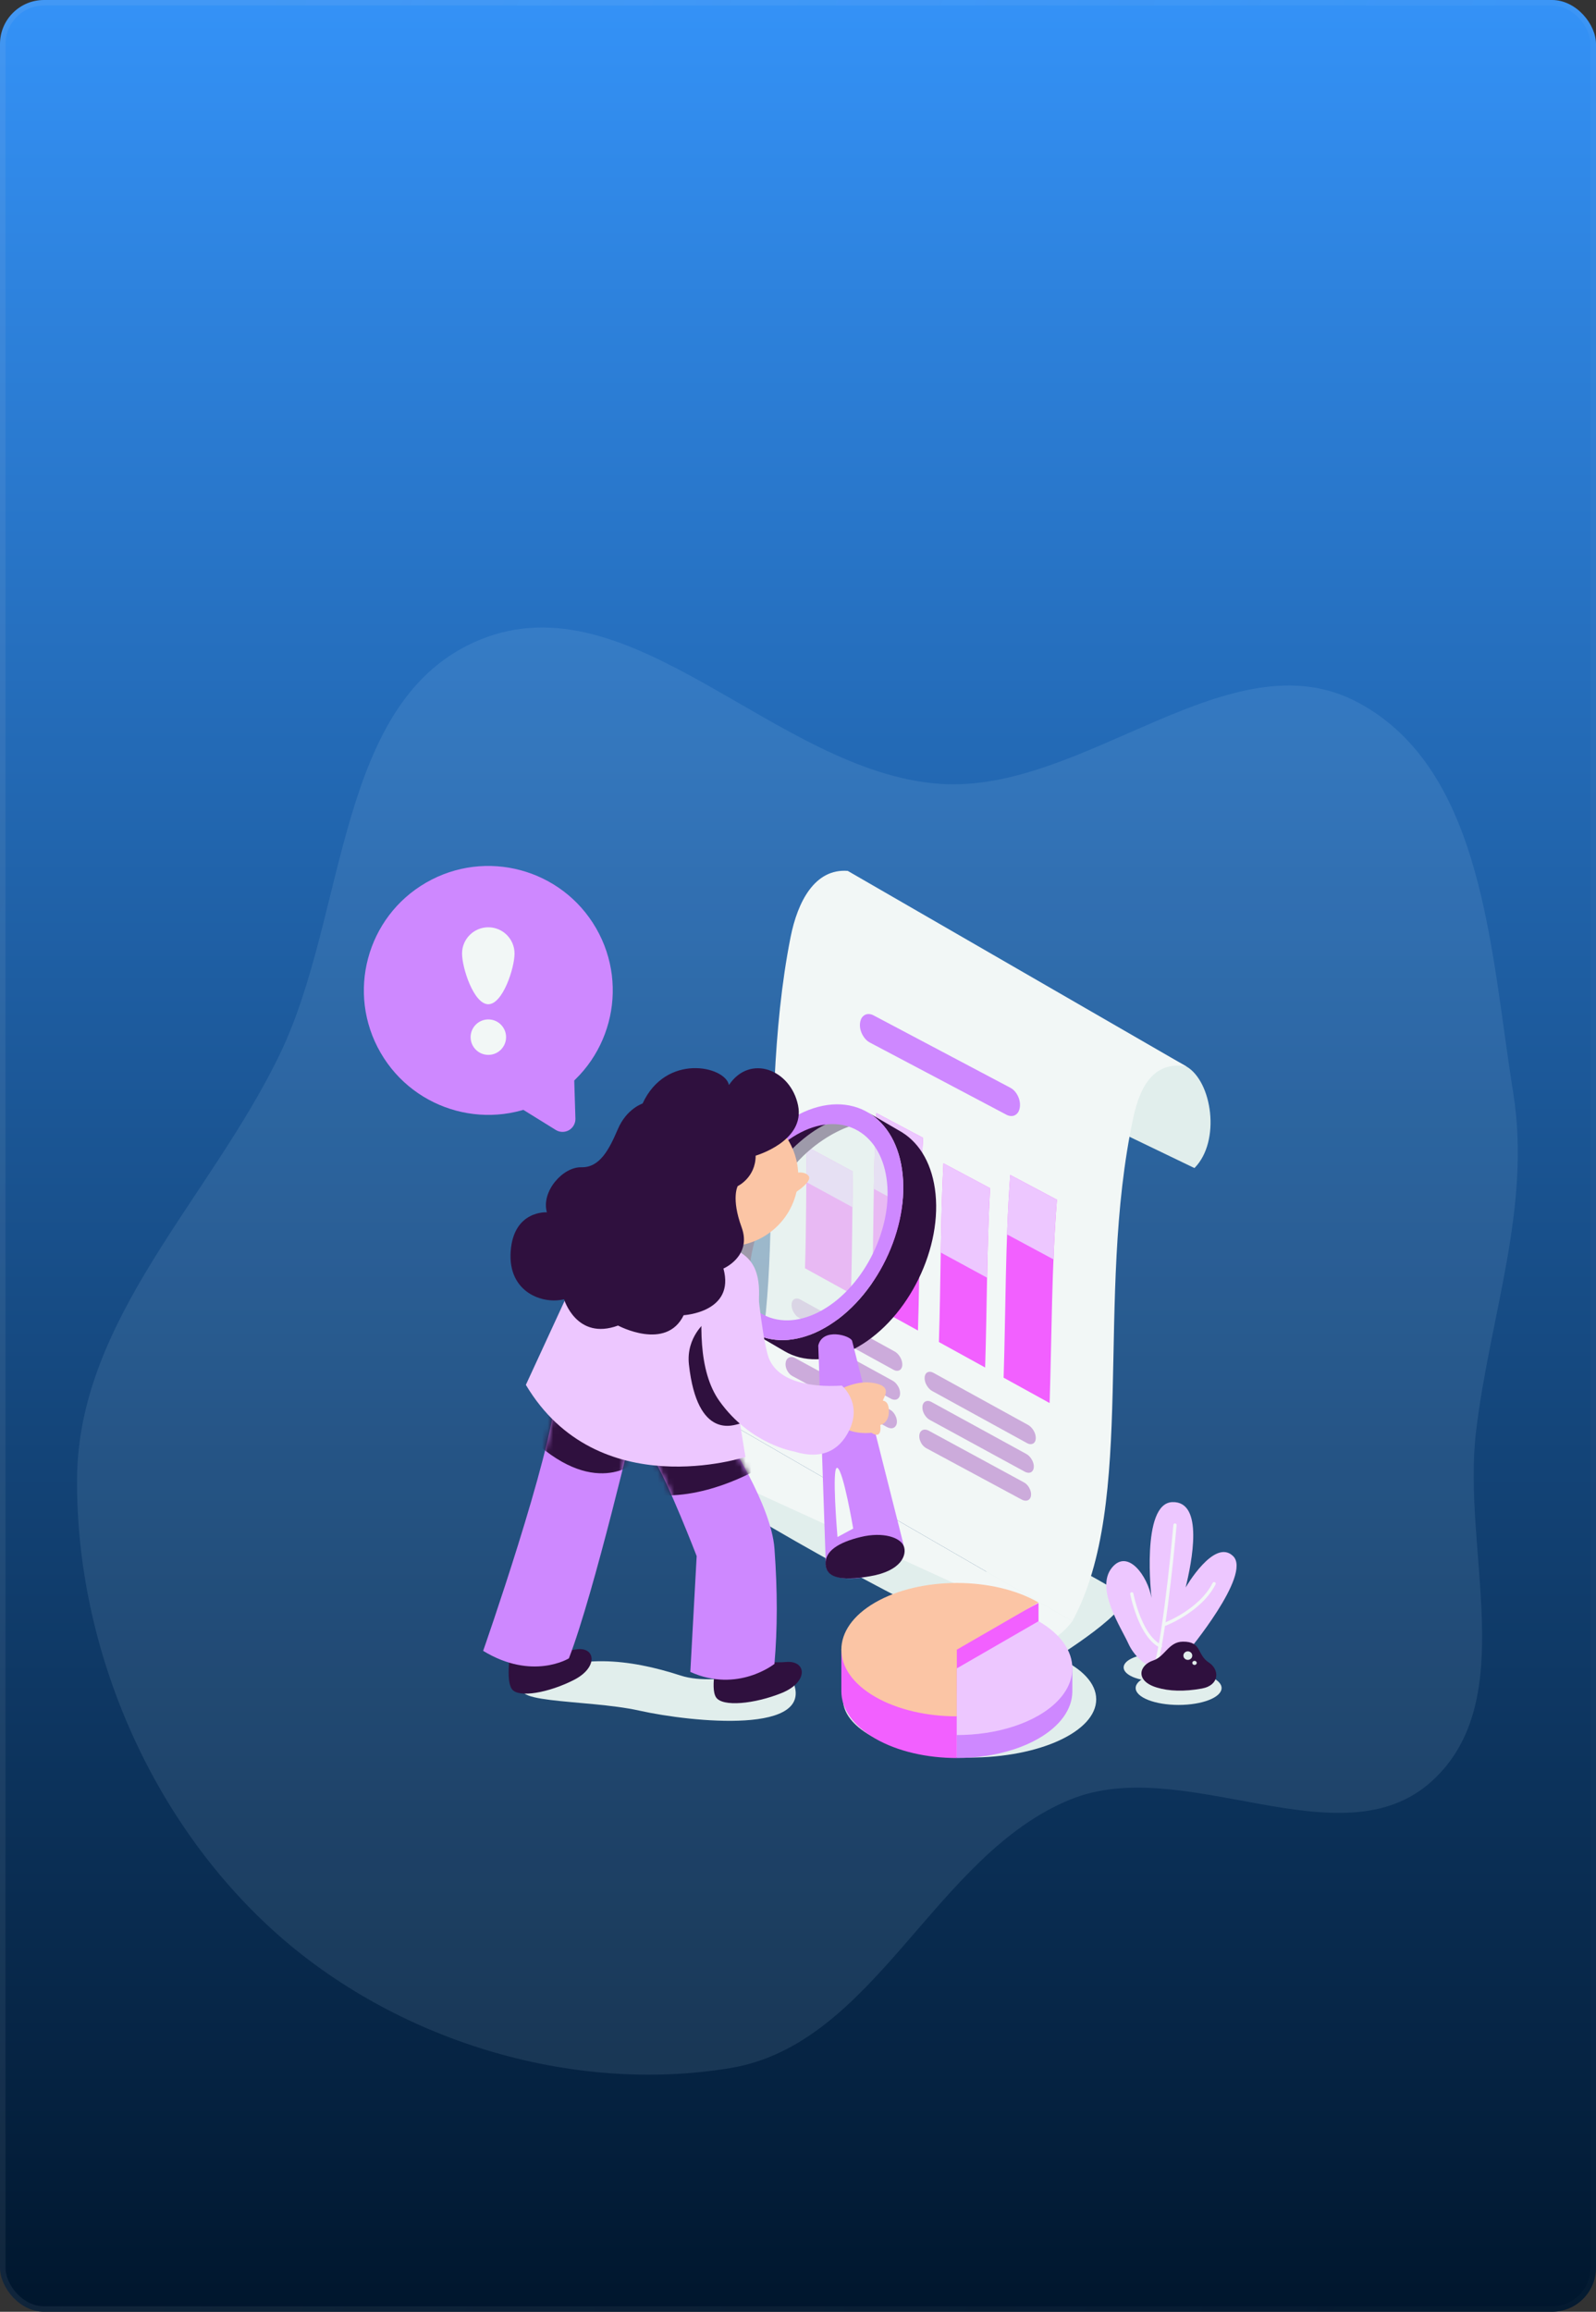 <svg width="290" height="420" viewBox="0 0 290 420" fill="none" xmlns="http://www.w3.org/2000/svg">
<rect x="0" y="0" width="290" height="420" fill="#333333" stroke="none"/>
<rect width="290" height="420" rx="8" fill="url(#paint0_linear_888_55929)"/>
<rect x="0.5" y="0.5" width="289" height="419" rx="7.5" stroke="url(#paint1_linear_888_55929)" stroke-opacity="0.15"/>
<path opacity="0.1" fill-rule="evenodd" clip-rule="evenodd" d="M170.731 142.403C197.043 144.292 223.629 115.169 246.854 127.676C269.686 139.971 270.831 172.926 274.955 198.528C278.309 219.347 270.673 239.197 268.195 260.138C265.637 281.755 276.285 308.996 260.154 323.61C243.568 338.635 215.175 318.469 194.46 326.937C169.668 337.073 159.101 371.349 132.677 375.725C103.646 380.533 71.675 370.602 49.826 350.89C27.168 330.449 13.796 299.175 14.002 268.66C14.199 239.531 38.29 217.659 50.904 191.402C63.208 165.792 60.944 126.966 87.242 116.213C114.797 104.945 141.038 140.27 170.731 142.403Z" fill="#CAECFF"/>
<g clip-path="url(#clip0_888_55929)">
<path fill-rule="evenodd" clip-rule="evenodd" d="M191.172 301.591C191.172 301.591 207.26 291.744 203.812 289.574C195.957 284.628 184.387 279.332 184.387 279.332L175.337 290.241L191.172 301.591Z" fill="#E1EEEC"/>
<path fill-rule="evenodd" clip-rule="evenodd" d="M215.561 193.744C220.258 196.447 221.862 207.35 217.036 212.21L195.833 201.996C195.833 201.996 194.395 194.241 201.614 192.326C208.832 190.411 210.862 191.04 215.561 193.744Z" fill="#E1EEEC"/>
<path fill-rule="evenodd" clip-rule="evenodd" d="M215.57 193.745L154.039 158.22C148.043 157.77 144.932 163.801 143.647 170.277C136.971 203.921 144.186 243.093 133.312 259.016L194.843 294.541C206.681 272.827 198.855 235.799 205.947 202.955C207.113 197.56 209.563 192.692 215.57 193.745Z" fill="#F2F7F6"/>
<path fill-rule="evenodd" clip-rule="evenodd" d="M181.635 299.217C158.872 288.608 137.601 276.561 117.439 263.443C120.903 265.005 125.103 265.477 130.496 264.187L178.425 289.412L181.635 299.217Z" fill="#E1EEEC"/>
<path fill-rule="evenodd" clip-rule="evenodd" d="M123.516 264.834C126.867 264.604 130.44 262.843 133.306 259.017L194.838 294.541C188.236 303.354 174.468 300.351 177.863 289.695L123.516 264.834Z" fill="#F2F7F6"/>
<path fill-rule="evenodd" clip-rule="evenodd" d="M123.516 264.832C119.15 265.132 115.163 262.832 113.609 259.113L123.516 264.832Z" fill="#E1EEEC"/>
<path fill-rule="evenodd" clip-rule="evenodd" d="M154.981 212.837C152.179 211.325 149.378 209.813 146.576 208.301C146.476 215.672 146.513 223.044 146.273 230.413C149.052 231.947 151.834 233.48 154.615 235.013C154.86 227.622 154.849 220.228 154.981 212.837Z" fill="#F260FF"/>
<path fill-rule="evenodd" clip-rule="evenodd" d="M154.979 212.837C152.177 211.325 149.376 209.813 146.574 208.301C146.545 210.453 146.527 212.605 146.511 214.757C149.302 216.277 152.095 217.797 154.889 219.316C154.913 217.156 154.94 214.997 154.979 212.837Z" fill="#EDC7FF"/>
<path fill-rule="evenodd" clip-rule="evenodd" d="M167.728 206.72C164.899 205.217 162.071 203.714 159.242 202.211C158.586 213.832 158.789 225.472 158.404 237.1C161.201 238.641 163.999 240.182 166.797 241.723C167.181 230.057 167.021 218.377 167.728 206.72Z" fill="#F260FF"/>
<path fill-rule="evenodd" clip-rule="evenodd" d="M167.729 206.72C164.9 205.217 162.073 203.714 159.244 202.211C158.984 206.801 158.855 211.392 158.773 215.983C161.583 217.501 164.394 219.018 167.205 220.536C167.302 215.931 167.45 211.325 167.729 206.72Z" fill="#EDC7FF"/>
<path fill-rule="evenodd" clip-rule="evenodd" d="M179.901 215.86C177.075 214.355 174.251 212.849 171.425 211.344C170.859 222.163 170.957 232.995 170.604 243.819C173.404 245.361 176.204 246.902 179.002 248.444C179.352 237.584 179.293 226.714 179.901 215.86Z" fill="#F260FF"/>
<path fill-rule="evenodd" clip-rule="evenodd" d="M179.902 215.859C177.077 214.353 174.253 212.848 171.427 211.342C171.145 216.745 171.022 222.149 170.932 227.552C173.738 229.078 176.546 230.603 179.352 232.128C179.457 226.704 179.599 221.281 179.902 215.859Z" fill="#EDC7FF"/>
<path fill-rule="evenodd" clip-rule="evenodd" d="M192.049 217.959C189.222 216.458 186.396 214.958 183.57 213.458C182.654 225.717 182.754 238.014 182.361 250.293C185.148 251.828 187.933 253.364 190.72 254.9C191.119 242.585 191.074 230.251 192.049 217.959Z" fill="#F260FF"/>
<path fill-rule="evenodd" clip-rule="evenodd" d="M192.048 217.959C189.222 216.458 186.395 214.958 183.569 213.458C183.3 217.06 183.116 220.664 182.982 224.267C185.793 225.776 188.603 227.285 191.412 228.795C191.561 225.182 191.761 221.57 192.048 217.959Z" fill="#EDC7FF"/>
<path fill-rule="evenodd" clip-rule="evenodd" d="M185.306 201.176C185.426 200.331 185.211 199.443 184.695 198.66C184.443 198.28 184.103 197.895 183.597 197.626C175.299 193.236 166.999 188.846 158.702 184.456C158.249 184.217 157.655 184.126 157.166 184.381C157.044 184.444 156.941 184.52 156.853 184.602C156.469 184.959 156.332 185.411 156.276 185.833C156.166 186.686 156.405 187.581 156.941 188.368C157.198 188.748 157.542 189.134 158.051 189.403C166.332 193.779 174.612 198.154 182.893 202.53C183.34 202.766 183.93 202.861 184.414 202.609C184.536 202.547 184.636 202.472 184.724 202.392C185.106 202.04 185.245 201.592 185.306 201.176Z" fill="#CE88FF"/>
<path fill-rule="evenodd" clip-rule="evenodd" d="M163.948 248.014C163.984 247.421 163.763 246.807 163.37 246.272C163.17 245.999 162.912 245.726 162.552 245.528C156.839 242.384 151.127 239.239 145.419 236.091C145.322 236.037 145.216 235.99 145.1 235.955C144.73 235.844 144.37 235.931 144.151 236.154C143.922 236.386 143.857 236.679 143.839 236.948C143.8 237.54 144.005 238.153 144.391 238.689C144.587 238.961 144.839 239.232 145.195 239.428C150.907 242.571 156.624 245.711 162.341 248.85C162.44 248.904 162.547 248.952 162.663 248.988C163.05 249.105 163.429 249.015 163.654 248.779C163.867 248.553 163.931 248.274 163.948 248.014Z" fill="#CCABDB"/>
<path fill-rule="evenodd" clip-rule="evenodd" d="M188.199 261.35C188.232 260.759 188.011 260.149 187.618 259.616C187.417 259.344 187.16 259.072 186.802 258.875C181.071 255.718 175.338 252.563 169.604 249.408C169.507 249.354 169.4 249.306 169.282 249.271C168.897 249.154 168.521 249.247 168.302 249.483C168.092 249.71 168.03 249.989 168.013 250.249C167.976 250.84 168.193 251.451 168.584 251.984C168.784 252.257 169.042 252.529 169.402 252.726C175.139 255.876 180.879 259.027 186.615 262.179C186.712 262.233 186.819 262.281 186.935 262.316C187.317 262.433 187.692 262.345 187.914 262.11C188.123 261.885 188.185 261.608 188.199 261.35Z" fill="#CCABDB"/>
<path fill-rule="evenodd" clip-rule="evenodd" d="M163.54 253.295C163.593 252.71 163.384 252.103 163 251.574C162.801 251.302 162.545 251.031 162.187 250.835C156.465 247.701 150.746 244.565 145.029 241.427C144.932 241.374 144.827 241.326 144.711 241.292C144.336 241.18 143.967 241.265 143.739 241.486C143.502 241.714 143.422 242.005 143.396 242.274C143.337 242.86 143.528 243.47 143.903 244.003C144.093 244.273 144.342 244.543 144.697 244.736C150.421 247.863 156.15 250.988 161.879 254.111C162.202 254.287 162.654 254.39 163.015 254.196C163.095 254.154 163.162 254.103 163.218 254.047C163.441 253.828 163.515 253.552 163.54 253.295Z" fill="#CCABDB"/>
<path fill-rule="evenodd" clip-rule="evenodd" d="M187.842 266.583C187.888 266.003 187.674 265.403 187.29 264.881C187.091 264.61 186.835 264.342 186.478 264.147C180.737 260.999 174.994 257.853 169.252 254.707C169.153 254.653 169.046 254.605 168.928 254.569C168.541 254.452 168.158 254.538 167.927 254.772C167.709 254.992 167.636 255.267 167.613 255.523C167.56 256.105 167.764 256.709 168.146 257.235C168.343 257.506 168.599 257.775 168.957 257.97C174.709 261.105 180.462 264.24 186.212 267.377C186.53 267.55 186.977 267.659 187.335 267.468C187.412 267.427 187.478 267.376 187.534 267.322C187.75 267.107 187.821 266.835 187.842 266.583Z" fill="#CCABDB"/>
<path fill-rule="evenodd" clip-rule="evenodd" d="M162.96 258.499C162.986 258.298 162.975 258.096 162.939 257.896C162.913 257.748 162.871 257.602 162.818 257.458C162.631 256.962 162.282 256.408 161.659 256.07C155.923 252.955 150.189 249.84 144.458 246.722C144.361 246.669 144.254 246.622 144.136 246.588C143.756 246.476 143.379 246.562 143.136 246.781C142.889 247.005 142.796 247.293 142.758 247.563C142.675 248.147 142.849 248.762 143.223 249.296C143.406 249.558 143.65 249.818 143.994 250.004C149.737 253.103 155.485 256.199 161.233 259.295C161.565 259.473 162.02 259.571 162.394 259.383C162.475 259.342 162.546 259.292 162.607 259.237C162.839 259.025 162.927 258.754 162.96 258.499Z" fill="#CCABDB"/>
<path fill-rule="evenodd" clip-rule="evenodd" d="M187.344 271.687C187.367 271.491 187.353 271.293 187.315 271.097C187.285 270.953 187.242 270.81 187.187 270.669C186.995 270.178 186.642 269.634 186.024 269.299C180.268 266.17 174.507 263.044 168.749 259.917C168.422 259.74 167.971 259.638 167.602 259.827C167.523 259.868 167.453 259.918 167.395 259.973C167.168 260.186 167.083 260.456 167.05 260.71C167.026 260.895 167.033 261.082 167.062 261.267C167.085 261.413 167.123 261.558 167.173 261.701C167.353 262.208 167.702 262.777 168.341 263.12C174.115 266.228 179.889 269.336 185.659 272.446C185.993 272.626 186.458 272.73 186.83 272.531C186.908 272.489 186.976 272.438 187.031 272.383C187.239 272.18 187.316 271.927 187.344 271.687Z" fill="#CCABDB"/>
<path d="M209.957 305.401C213.152 305.401 215.742 304.296 215.742 302.933C215.742 301.571 213.152 300.466 209.957 300.466C206.761 300.466 204.171 301.571 204.171 302.933C204.171 304.296 206.761 305.401 209.957 305.401Z" fill="#E1EEEC"/>
<path d="M214.161 309.748C218.472 309.748 221.966 308.374 221.966 306.678C221.966 304.982 218.472 303.608 214.161 303.608C209.85 303.608 206.355 304.982 206.355 306.678C206.355 308.374 209.85 309.748 214.161 309.748Z" fill="#E1EEEC"/>
<path fill-rule="evenodd" clip-rule="evenodd" d="M205.059 298.659C203.684 295.624 198.952 288.605 202.042 284.811C204.899 281.302 208.525 286.283 209.235 290.298C209.235 290.298 207.246 273.091 213.024 272.898C218.801 272.705 216.564 283.803 215.434 288.409C215.434 288.409 220.654 279.348 224.071 282.719C227.488 286.089 215.74 300.171 215.74 300.171C214.946 301.516 212.792 303.062 210.293 303.02C208.226 302.985 205.996 300.727 205.059 298.659Z" fill="#EDC7FF"/>
<path fill-rule="evenodd" clip-rule="evenodd" d="M213.208 277.033C213.222 276.871 213.365 276.751 213.527 276.765C213.689 276.779 213.809 276.922 213.795 277.084C213.795 277.084 212.171 295.887 210.192 303.172C210.15 303.329 209.988 303.422 209.831 303.38C209.674 303.337 209.581 303.175 209.624 303.018C211.594 295.762 213.208 277.033 213.208 277.033Z" fill="#F2F7F6"/>
<path fill-rule="evenodd" clip-rule="evenodd" d="M205.362 289.617C205.332 289.457 205.436 289.302 205.596 289.272C205.755 289.241 205.91 289.345 205.941 289.505C205.941 289.505 206.469 292.232 207.684 294.799C208.475 296.471 209.552 298.083 210.987 298.78C211.133 298.852 211.194 299.028 211.123 299.174C211.052 299.321 210.876 299.381 210.73 299.31C209.187 298.56 208.002 296.848 207.152 295.051C205.904 292.416 205.362 289.617 205.362 289.617ZM211.691 295.401C211.538 295.458 211.369 295.38 211.312 295.228C211.255 295.075 211.333 294.905 211.486 294.849C211.486 294.849 217.828 292.507 220.351 287.571C220.425 287.426 220.603 287.369 220.748 287.443C220.892 287.517 220.95 287.694 220.876 287.839C218.259 292.96 211.691 295.401 211.691 295.401Z" fill="#F2F7F6"/>
<path fill-rule="evenodd" clip-rule="evenodd" d="M214.922 298.249C218.41 298.21 217.448 300.618 219.643 302.037C221.654 303.337 221.609 306.179 218.386 306.766C215.163 307.352 212.429 307.26 210.2 306.585C206.18 305.368 206.981 302.502 209.552 301.665C211.68 300.973 212.333 298.278 214.922 298.249Z" fill="#2F103E"/>
<path d="M215.834 301.561C216.279 301.561 216.639 301.214 216.639 300.786C216.639 300.357 216.279 300.01 215.834 300.01C215.39 300.01 215.029 300.357 215.029 300.786C215.029 301.214 215.39 301.561 215.834 301.561Z" fill="#E1EEEC"/>
<path d="M217.05 302.482C217.274 302.482 217.455 302.316 217.455 302.111C217.455 301.906 217.274 301.74 217.05 301.74C216.826 301.74 216.645 301.906 216.645 302.111C216.645 302.316 216.826 302.482 217.05 302.482Z" fill="#E1EEEC"/>
<path fill-rule="evenodd" clip-rule="evenodd" d="M157.794 202.154L157.794 202.154L164.001 205.773L164.002 205.782C167.23 207.829 169.468 211.68 169.991 216.909C171.07 227.729 164.384 240.378 155.068 245.137C150.414 247.516 145.976 247.476 142.568 245.49L136.602 242.011C140.009 243.993 144.443 244.031 149.095 241.654C158.411 236.895 165.097 224.246 164.018 213.426C163.484 208.071 161.147 204.161 157.794 202.154Z" fill="#2F103E"/>
<path fill-rule="evenodd" clip-rule="evenodd" d="M148.684 244.456C148.684 244.456 149.641 271.71 150.053 284.276C150.213 289.199 165.482 286.34 164.083 280.24L154.834 243.611C154.53 242.614 149.453 241.153 148.684 244.456Z" fill="#CE88FF"/>
<path fill-rule="evenodd" clip-rule="evenodd" d="M152.175 279.242L155.03 277.706C155.03 277.706 153.251 267.156 152.152 266.678C151.054 266.199 152.175 279.242 152.175 279.242Z" fill="#F2F7F6"/>
<path fill-rule="evenodd" clip-rule="evenodd" d="M150.008 284.195C149.866 281.833 152.279 280.238 156.387 279.238C160.497 278.239 163.611 279.343 164.218 280.896C164.824 282.45 163.836 285.383 158.124 286.361C152.41 287.34 150.147 286.476 150.008 284.195ZM157.063 203.865C157.063 203.865 140.777 198.438 134.325 217.955C129.772 231.729 137.448 239.721 137.448 239.721C137.448 239.721 133.186 231.98 139.734 218.682C146.279 205.385 157.063 203.865 157.063 203.865Z" fill="#2F103E"/>
<path fill-rule="evenodd" clip-rule="evenodd" d="M136.983 218.814C140.01 210.959 150.005 201.499 155.542 203.497C161.081 205.496 165.33 217.195 160.714 228.225C156.101 239.255 143.489 243.914 139.188 241.045C134.888 238.176 131.689 232.542 136.983 218.814Z" fill="#E1EEEC" fill-opacity="0.62"/>
<path fill-rule="evenodd" clip-rule="evenodd" d="M136.599 242.012C133.182 240.026 130.799 236.088 130.259 230.672C129.18 219.852 135.864 207.203 145.18 202.444C149.886 200.04 154.368 200.106 157.79 202.155C161.143 204.162 163.48 208.072 164.014 213.427C165.094 224.247 158.407 236.896 149.092 241.655C144.439 244.032 140.005 243.994 136.599 242.012ZM133.087 229.227C133.985 238.234 141.011 242.33 148.765 238.369C156.519 234.408 162.084 223.879 161.184 214.872C160.286 205.865 153.262 201.769 145.509 205.73C137.755 209.692 132.189 220.22 133.087 229.227Z" fill="#CE88FF"/>
<path fill-rule="evenodd" clip-rule="evenodd" d="M96.563 305.17C104.427 300.234 114.407 301.388 123.687 304.41C130.794 306.725 142.532 302.046 144.004 305.294C148.49 315.182 125.849 312.936 116.138 310.775C106.428 308.614 89.404 309.66 96.563 305.17Z" fill="#E1EEEC"/>
<path fill-rule="evenodd" clip-rule="evenodd" d="M130.451 300.902C130.451 300.902 139.08 302.287 142.827 301.947C146.574 301.607 146.965 305.589 142.034 307.58C137.103 309.572 131.258 310.155 130.102 308.353C128.947 306.551 130.451 300.902 130.451 300.902Z" fill="#2F103E"/>
<path fill-rule="evenodd" clip-rule="evenodd" d="M131.925 260.937C131.925 260.937 140.139 273.343 140.722 281.32C141.297 289.193 141.267 295.926 140.722 302.287C140.722 302.287 134.054 307.643 125.434 303.748L126.589 282.705C126.589 282.705 121.329 269.062 118.741 265.046C118.741 265.046 121.524 260.185 131.925 260.937Z" fill="#CE88FF"/>
<mask id="mask0_888_55929" style="mask-type:luminance" maskUnits="userSpaceOnUse" x="118" y="260" width="24" height="46">
<path d="M131.922 260.936C131.922 260.936 140.136 273.342 140.719 281.319C141.294 289.192 141.264 295.925 140.719 302.286C140.719 302.286 134.052 307.642 125.431 303.747L126.587 282.704C126.587 282.704 121.326 269.061 118.738 265.045C118.738 265.045 121.521 260.184 131.922 260.936Z" fill="white"/>
</mask>
<g mask="url(#mask0_888_55929)">
<path fill-rule="evenodd" clip-rule="evenodd" d="M134.732 262.982L137.674 266.919C137.674 266.919 127.469 272.999 117.847 271.418L115.502 265.186L134.732 262.982Z" fill="#2F103E"/>
</g>
<path fill-rule="evenodd" clip-rule="evenodd" d="M92.825 299.621C92.825 299.621 101.113 300.292 104.644 299.67C108.176 299.047 108.828 302.882 104.289 305.2C99.75 307.517 94.244 308.539 93.02 306.881C91.796 305.222 92.825 299.621 92.825 299.621Z" fill="#2F103E"/>
<path fill-rule="evenodd" clip-rule="evenodd" d="M115.503 257.171C115.503 257.171 107.955 289.438 103.371 301.285C103.371 301.285 96.733 305.386 87.79 299.921C87.79 299.921 100.293 264.215 100.977 253.225C100.977 253.225 107.572 250.4 115.503 257.171Z" fill="#CE88FF"/>
<mask id="mask1_888_55929" style="mask-type:luminance" maskUnits="userSpaceOnUse" x="87" y="252" width="29" height="51">
<path d="M115.502 257.17C115.502 257.17 107.954 289.437 103.37 301.284C103.37 301.284 96.732 305.385 87.789 299.92C87.789 299.92 100.292 264.214 100.976 253.224C100.976 253.224 107.571 250.399 115.502 257.17Z" fill="white"/>
</mask>
<g mask="url(#mask1_888_55929)">
<path fill-rule="evenodd" clip-rule="evenodd" d="M114.472 257.228L116.309 265.051C116.309 265.051 109.42 272.275 98.038 262.712L97.749 256.31L114.472 257.228Z" fill="#2F103E"/>
</g>
<path fill-rule="evenodd" clip-rule="evenodd" d="M135.612 228.34C138.583 231.029 138.063 235.628 137.475 240.218C137.013 243.823 133.067 249.996 133.067 249.996L135.443 264.689C135.443 264.689 108.604 273.52 95.552 251.597L102.784 235.918L111.281 217.783C111.281 217.783 131.755 224.851 135.612 228.34Z" fill="#EDC7FF"/>
<path fill-rule="evenodd" clip-rule="evenodd" d="M134.364 258.66C134.927 258.551 127.795 245.979 127.655 243.019C127.543 240.643 127.91 241.938 128.342 240.053C128.342 240.053 124.624 242.877 125.181 247.902C126.723 261.81 133.485 258.83 134.364 258.66Z" fill="#2F103E"/>
<path fill-rule="evenodd" clip-rule="evenodd" d="M152.861 259.049C152.861 259.049 150.239 256.101 151.662 252.916C151.662 252.916 155.054 250.823 158.187 251.179C162.484 251.668 160.543 253.776 160.431 254.483C160.431 254.483 161.56 254.416 161.513 256.51C161.467 258.605 159.951 258.895 159.951 258.895C159.951 258.895 160.396 261.629 158.356 260.305C158.356 260.305 154.965 260.759 152.861 259.049Z" fill="#FBC5A5"/>
<path fill-rule="evenodd" clip-rule="evenodd" d="M137.399 231.607C137.399 231.607 138.316 241.96 139.508 246.167C140.865 250.951 147.14 252.111 152.965 251.728C152.965 251.728 156.596 254.764 154.431 259.59C153.065 262.636 150.189 265.541 144.296 263.699C144.296 263.699 136.369 262.448 130.729 254.548C126.802 249.048 127.13 240.023 127.984 232.676C127.984 232.676 132.909 228.536 137.399 231.607Z" fill="#EDC7FF"/>
<path d="M130.621 226.305C137.588 227.241 143.995 222.353 144.931 215.386C145.867 208.419 140.979 202.012 134.012 201.075C127.045 200.139 120.638 205.028 119.701 211.995C118.765 218.962 123.654 225.368 130.621 226.305Z" fill="#FBC5A5"/>
<path fill-rule="evenodd" clip-rule="evenodd" d="M143.39 213.38C143.39 213.38 145.911 212.425 146.897 213.597C147.883 214.77 143.508 217.302 143.508 217.302L143.39 213.38Z" fill="#FBC5A5"/>
<path fill-rule="evenodd" clip-rule="evenodd" d="M116.761 200.484C116.761 200.484 113.854 201.423 112.269 205.132C110.683 208.84 108.978 212.153 105.626 212.066C102.275 211.978 98.299 216.463 99.371 220.246C99.371 220.246 93.316 219.829 92.79 227.359C92.265 234.89 98.751 237.009 102.49 236.042C102.49 236.042 104.748 243.597 112.303 240.823C112.303 240.823 121.032 245.514 124.226 238.942C124.226 238.942 133.631 238.421 131.45 230.464C131.45 230.464 136.681 228.234 134.752 222.962C132.823 217.69 134.044 215.489 134.044 215.489C134.044 215.489 137.297 213.947 137.306 209.956C137.306 209.956 146.36 207.339 145.008 200.806C143.656 194.274 136.239 191.453 132.452 197.126C131.762 193.676 121 191.285 116.761 200.484Z" fill="#2F103E"/>
<path d="M176.179 319.31C188.885 319.31 199.185 314.573 199.185 308.729C199.185 302.885 188.885 298.147 176.179 298.147C163.473 298.147 153.173 302.885 153.173 308.729C153.173 314.573 163.473 319.31 176.179 319.31Z" fill="#E1EEEC"/>
<path fill-rule="evenodd" clip-rule="evenodd" d="M155.605 299.598C156.516 298.672 157.655 297.801 159.021 297.011C165.331 293.369 174.67 292.532 182.371 294.5L188.705 291.229V299.91L173.863 307.577V319.393C168.491 319.393 163.117 318.211 159.021 315.847C154.926 313.482 152.879 310.38 152.879 307.278V299.598H155.605ZM188.705 315.847C185.954 317.435 182.626 318.49 179.109 319.011C182.709 318.475 186.03 317.39 188.705 315.847Z" fill="#F260FF"/>
<path fill-rule="evenodd" clip-rule="evenodd" d="M194.847 307.434C194.779 310.483 192.732 313.52 188.707 315.845C186.032 317.389 182.711 318.473 179.111 319.009C177.393 319.264 175.629 319.392 173.865 319.392V307.276L188.707 298.708C190.774 299.902 192.321 301.284 193.344 302.76H194.849V307.434H194.847Z" fill="#CE88FF"/>
<path fill-rule="evenodd" clip-rule="evenodd" d="M173.863 311.819C168.49 311.819 163.118 310.637 159.021 308.271C150.831 303.543 150.83 295.864 159.022 291.135C167.213 286.405 180.514 286.406 188.704 291.134L173.862 299.703L173.863 311.819ZM188.703 308.271C185.952 309.859 182.625 310.915 179.11 311.437C182.71 310.9 186.029 309.815 188.703 308.271Z" fill="#FBC5A5"/>
<path fill-rule="evenodd" clip-rule="evenodd" d="M188.707 294.534C196.898 299.263 196.898 306.942 188.707 311.671C186.032 313.215 182.711 314.299 179.111 314.836C177.393 315.091 175.629 315.218 173.865 315.218V303.103L188.707 294.534Z" fill="#EDC7FF"/>
<path d="M100.034 199.518C110.848 193.275 114.554 179.446 108.31 168.631C102.066 157.817 88.238 154.111 77.423 160.355C66.608 166.599 62.903 180.428 69.147 191.242C75.391 202.057 89.219 205.762 100.034 199.518Z" fill="#CE88FF"/>
<path fill-rule="evenodd" clip-rule="evenodd" d="M88.725 168.466C91.356 168.466 93.493 170.602 93.493 173.233C93.493 175.865 91.356 182.447 88.725 182.447C86.094 182.447 83.957 175.865 83.957 173.233C83.957 170.602 86.094 168.466 88.725 168.466Z" fill="#F2F7F6"/>
<path d="M88.734 191.647C90.513 191.647 91.955 190.206 91.955 188.427C91.955 186.648 90.513 185.206 88.734 185.206C86.955 185.206 85.513 186.648 85.513 188.427C85.513 190.206 86.955 191.647 88.734 191.647Z" fill="#F2F7F6"/>
<path fill-rule="evenodd" clip-rule="evenodd" d="M104.556 203.222C104.583 204.084 104.132 204.892 103.386 205.323C102.64 205.753 101.715 205.74 100.982 205.285C95.568 201.931 86.139 196.088 86.139 196.088L104.015 185.768C104.015 185.768 104.358 196.856 104.556 203.222Z" fill="#CE88FF"/>
</g>
<defs>
<linearGradient id="paint0_linear_888_55929" x1="145" y1="0" x2="145" y2="420" gradientUnits="userSpaceOnUse">
<stop stop-color="#3492F7"/>
<stop offset="1" stop-color="#00162D"/>
</linearGradient>
<linearGradient id="paint1_linear_888_55929" x1="45.054" y1="6" x2="376.199" y2="117.292" gradientUnits="userSpaceOnUse">
<stop stop-color="#D4D8DA" stop-opacity="0.6"/>
<stop offset="1" stop-color="#F7FBFB" stop-opacity="0.1"/>
</linearGradient>
<clipPath id="clip0_888_55929">
<rect width="159" height="162.533" fill="white" transform="translate(66 157)"/>
</clipPath>
</defs>
</svg>
